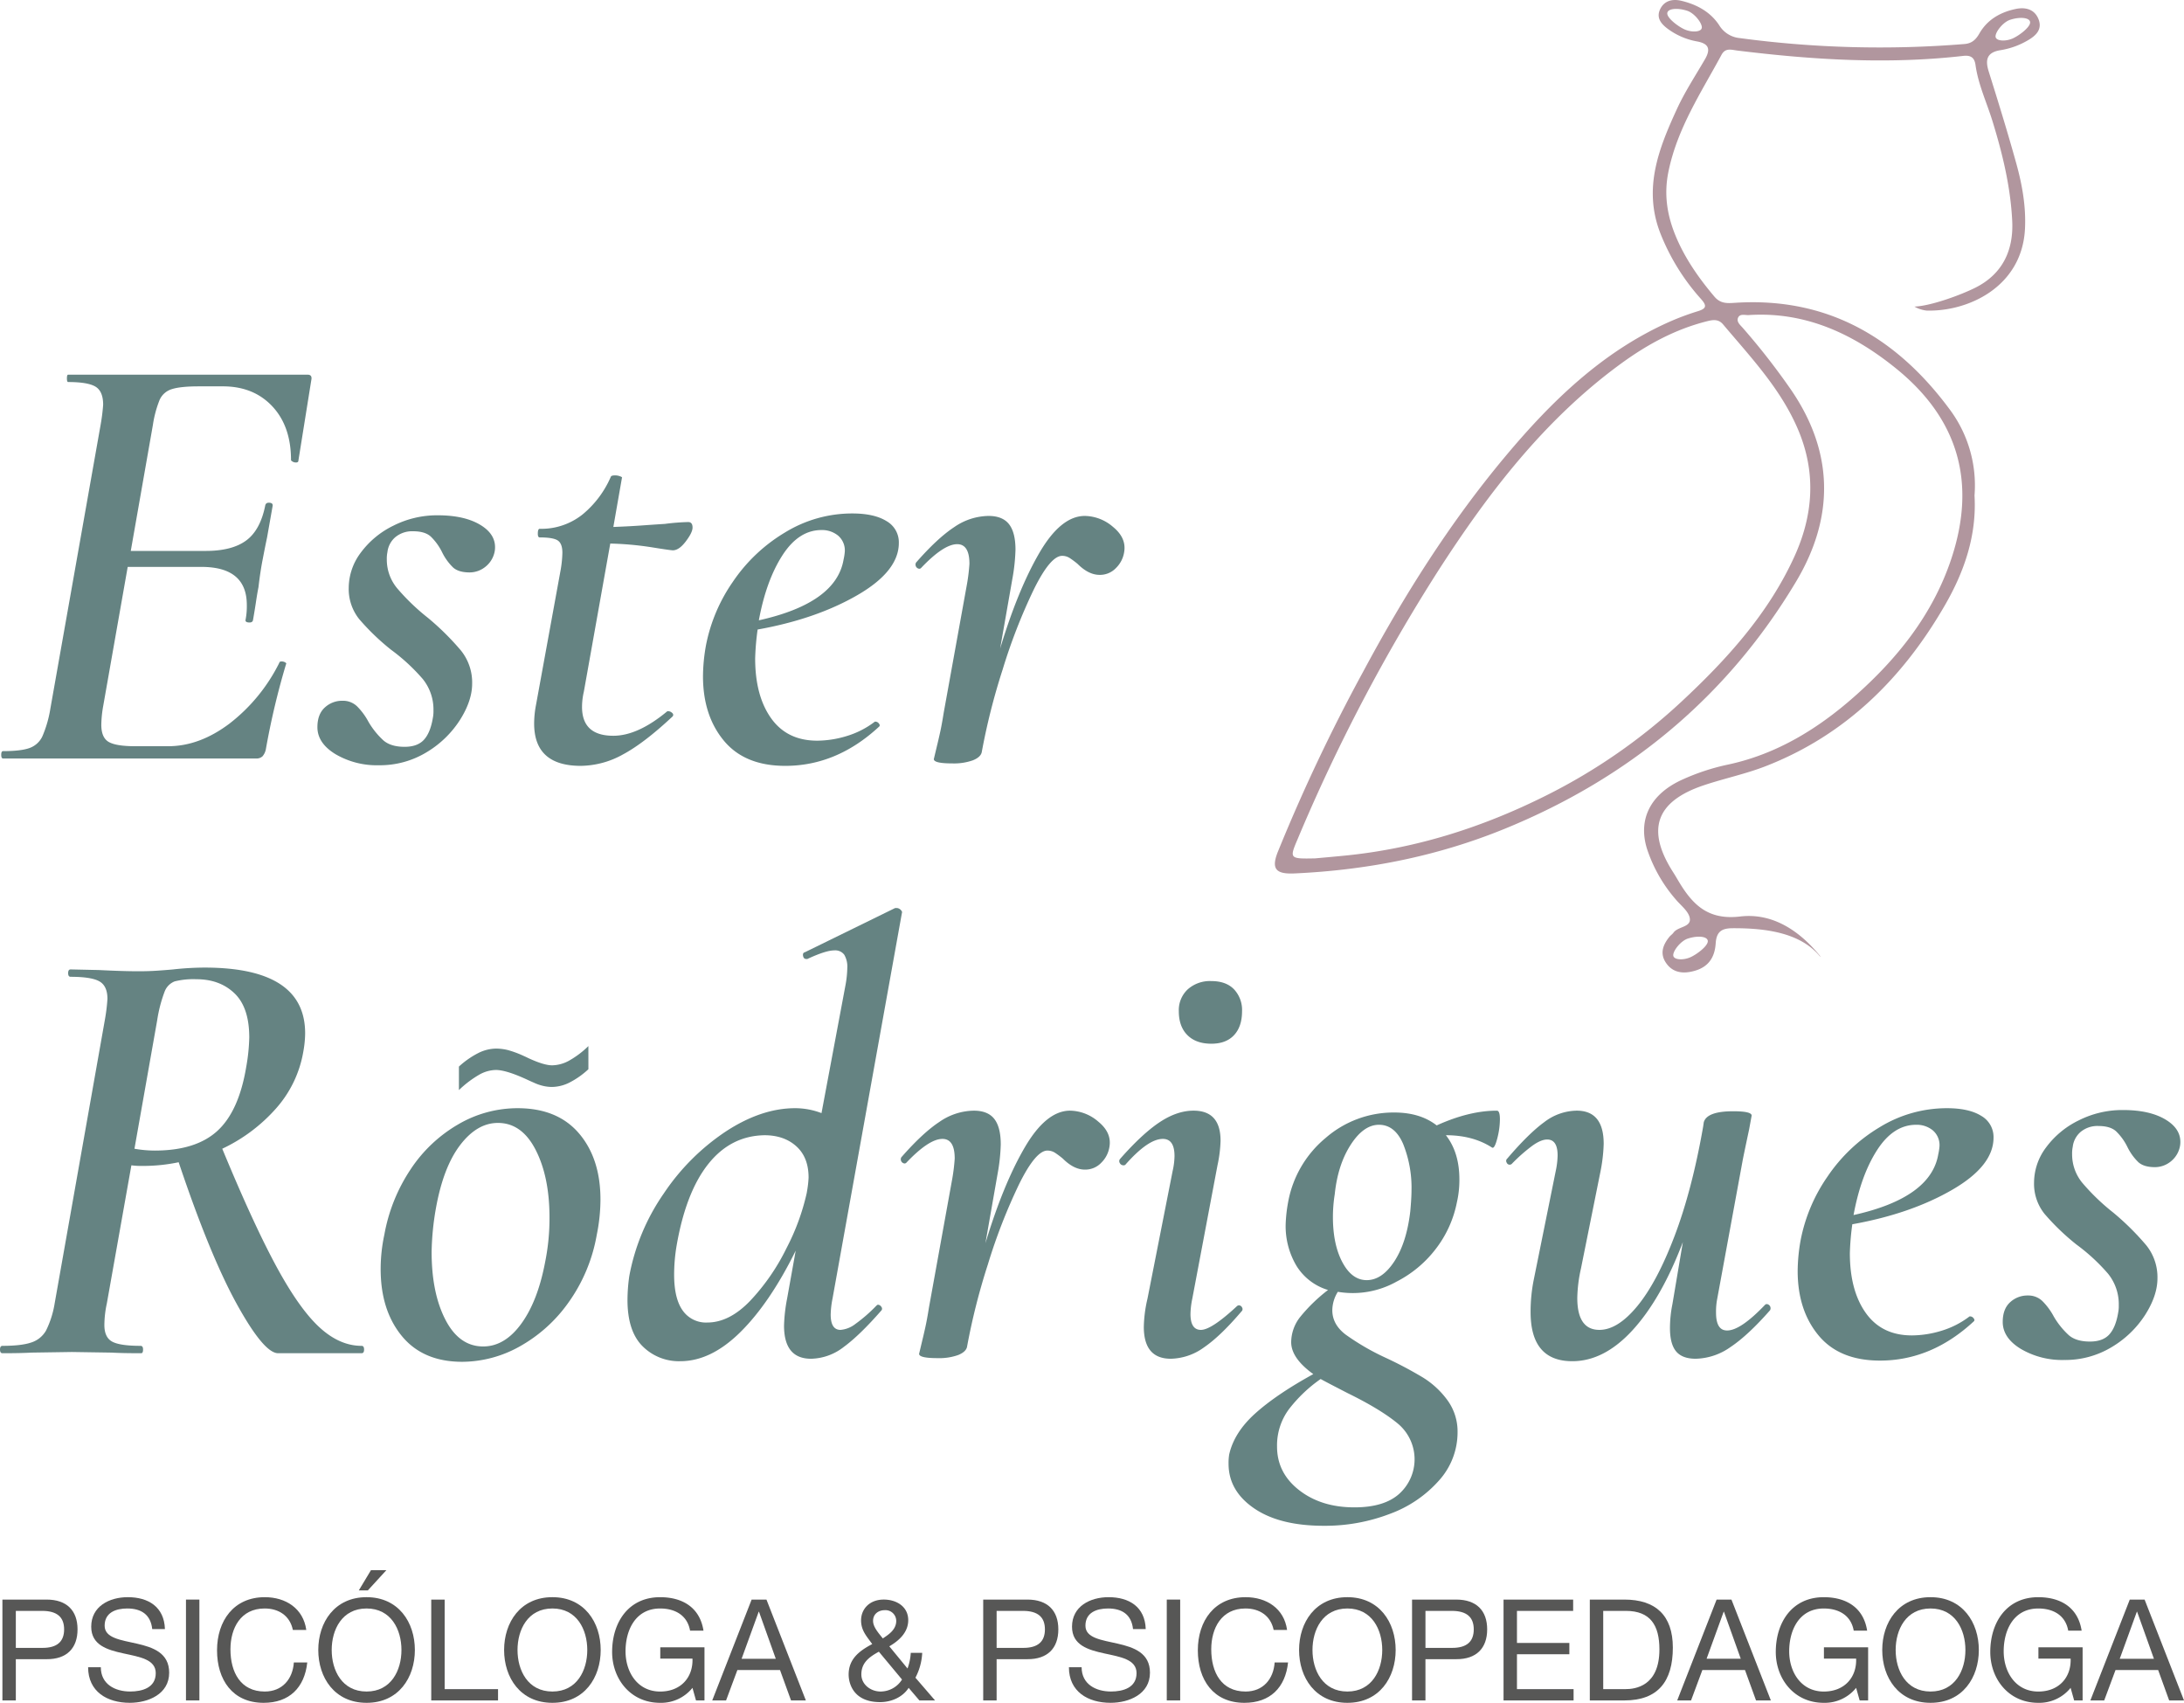 <svg xmlns="http://www.w3.org/2000/svg" viewBox="0 0 799.33 623.093"><defs><style>.cls-1{fill:#658382;}.cls-2{fill:#575756;}.cls-3{fill:#b1969e;}</style></defs><g id="Camada_2" data-name="Camada 2"><g id="Camada_1-2" data-name="Camada 1"><path class="cls-1" d="M113.927,139.123l-4.719,29.437c0,.449-.3.674-.9.674a2.348,2.348,0,0,1-1.236-.338c-.376-.224-.562-.41-.562-.56q0-12.358-6.853-19.662t-18.089-7.3H72.805q-6.741,0-9.887,1.01a7.133,7.133,0,0,0-4.494,3.933,40.706,40.706,0,0,0-2.472,9.213l-8.089,46.064H75.277q9.658,0,14.831-3.82t6.966-12.806c.147-.749.674-1.086,1.572-1.012s1.271.488,1.124,1.236l-2.022,11.459q-.675,3.15-1.573,7.865-.9,4.5-1.573,10.336-.453,2.25-.9,5.282t-1.123,6.853q-.227.9-1.574.787c-.9-.074-1.274-.412-1.123-1.012a25.872,25.872,0,0,0,.45-5.392q0-13.93-16.629-13.932H46.739l-8.988,51.008a42.3,42.3,0,0,0-.674,6.74q0,4.721,2.7,6.293t9.663,1.573H61.57q11.46,0,22.471-8.315a64.149,64.149,0,0,0,18.2-22.246c0-.3.3-.449.9-.449a2.354,2.354,0,0,1,1.235.338c.373.224.485.414.338.562A277.17,277.17,0,0,0,97.3,274.172a5.548,5.548,0,0,1-1.236,2.585,3.2,3.2,0,0,1-2.359.786H1.124q-.675,0-.675-1.348t.675-1.348q6.515,0,9.662-1.125a8.241,8.241,0,0,0,4.719-4.269,42.4,42.4,0,0,0,2.921-10.112L36.852,155.3a71.475,71.475,0,0,0,.9-7.191q0-4.939-2.809-6.629t-10-1.685c-.3,0-.449-.45-.449-1.348s.148-1.348.449-1.348h87.637Q114.375,137.1,113.927,139.123Z"/><path class="cls-1" d="M122.8,275.97q-6.63-4.046-6.629-9.886,0-4.72,2.7-7.192a9.3,9.3,0,0,1,6.516-2.47,7.39,7.39,0,0,1,5.281,2.021,23.831,23.831,0,0,1,4.157,5.617,28.777,28.777,0,0,0,5.618,6.967q2.7,2.247,7.64,2.246,4.719,0,7.078-2.584t3.258-7.976a12.075,12.075,0,0,0,.225-2.7,17.77,17.77,0,0,0-3.932-11.572,69.771,69.771,0,0,0-11.573-10.674,85.539,85.539,0,0,1-11.684-11.234,17.62,17.62,0,0,1-3.821-11.461,21.529,21.529,0,0,1,4.382-12.809,32.476,32.476,0,0,1,11.91-9.886,35.5,35.5,0,0,1,16.291-3.821q9.885,0,15.73,3.6t5.168,9.213a9.341,9.341,0,0,1-3.371,5.955,9.208,9.208,0,0,1-5.842,2.135q-4.044,0-6.067-1.8a20.075,20.075,0,0,1-4.045-5.619,20.641,20.641,0,0,0-4.157-5.729q-2.138-1.907-6.4-1.91a9.624,9.624,0,0,0-6.517,2.135,8.489,8.489,0,0,0-2.921,5.5,11.928,11.928,0,0,0-.225,2.7,16.346,16.346,0,0,0,3.82,10.561,79.063,79.063,0,0,0,11.236,10.787,96.555,96.555,0,0,1,12.134,12.021,18.659,18.659,0,0,1,4.045,12.022q0,6.293-4.494,13.371a37.032,37.032,0,0,1-12.247,11.8,32.849,32.849,0,0,1-17.415,4.718A29.81,29.81,0,0,1,122.8,275.97Z"/><path class="cls-1" d="M253.467,193.052q0,1.8-2.472,5.057t-4.719,3.258q-.9,0-7.865-1.123a115.146,115.146,0,0,0-15.055-1.348l-9.663,54.154a25.008,25.008,0,0,0-.674,5.618q0,10.565,11.46,10.56,8.985,0,19.774-8.988h.226a2.154,2.154,0,0,1,1.572.676.842.842,0,0,1,0,1.347q-10.338,9.666-18.089,13.819a32.369,32.369,0,0,1-15.392,4.158q-17.079,0-17.078-15.506a36.725,36.725,0,0,1,.674-6.74l8.988-49.211a41.53,41.53,0,0,0,.675-6.518q0-3.369-1.686-4.494t-6.629-1.123q-.674,0-.674-1.348c0-1.2.225-1.8.674-1.8a24.19,24.19,0,0,0,15.73-5.28,36.73,36.73,0,0,0,10.337-13.82c.147-.3.673-.449,1.572-.449a5.1,5.1,0,0,1,1.8.338c.6.224.821.414.674.56l-3.146,17.977q5.841-.22,10.562-.561t8.314-.562a77.832,77.832,0,0,1,8.539-.674C252.94,191.031,253.467,191.705,253.467,193.052Z"/><path class="cls-1" d="M324.473,190.693a8.9,8.9,0,0,1,4.494,7.979q0,10.335-15.168,19.1t-36.514,12.584a94.656,94.656,0,0,0-.9,10.561q0,13.707,5.842,21.908t16.853,8.2a37.5,37.5,0,0,0,10.786-1.686A32.165,32.165,0,0,0,320.2,264.06h.224a1.608,1.608,0,0,1,1.236.674c.373.449.411.826.113,1.125Q306.272,280.241,287.4,280.24q-14.83,0-22.47-9.213t-7.64-23.594a65.508,65.508,0,0,1,1.123-11.461,61.108,61.108,0,0,1,9.775-23.033,60.373,60.373,0,0,1,19.1-18.088,46.949,46.949,0,0,1,24.606-6.967Q319.98,187.884,324.473,190.693Zm-15.28,11.123a7.117,7.117,0,0,0-2.472-5.842,9.281,9.281,0,0,0-6.067-2.021q-8.316,0-14.269,9.213t-8.651,23.818q28.313-6.287,31.01-22.246A19.911,19.911,0,0,0,309.193,201.816Z"/><path class="cls-1" d="M407.388,192.828q4.94,4.046,4.045,9.213a10.314,10.314,0,0,1-2.922,5.73,8.067,8.067,0,0,1-6.067,2.584q-4.044,0-8.089-4.045a31.762,31.762,0,0,0-2.7-2.021,5.175,5.175,0,0,0-2.921-.9q-4.271,0-10.337,12.246a205.632,205.632,0,0,0-11.46,29.436A237.856,237.856,0,0,0,359.3,275.3q-.451,1.8-3.258,2.919a20.7,20.7,0,0,1-7.527,1.125q-6.741,0-6.742-1.574l1.124-4.718q.447-1.8,1.124-4.831t1.348-7.3l8.539-47.19a68.2,68.2,0,0,0,.9-7.416q0-7.19-4.494-7.189-4.946,0-13.258,8.763a.913.913,0,0,1-.674.225,1.534,1.534,0,0,1-1.123-2.248q7.863-8.985,14.044-13.033a22.583,22.583,0,0,1,12.471-4.045q5.167,0,7.528,3.035t2.359,9.324a68.581,68.581,0,0,1-1.123,10.563l-4.494,25.615q6.515-21.572,14.381-35.055t16.628-13.482A16.139,16.139,0,0,1,407.388,192.828Z"/><path class="cls-1" d="M133.251,493.818c0,.9-.3,1.35-.9,1.35H101.792q-5.171,0-15.055-17.866T65.39,425.283a63.227,63.227,0,0,1-13.258,1.348,26.43,26.43,0,0,1-4.045-.225L39.1,476.966a38.352,38.352,0,0,0-.9,7.864q0,4.5,2.809,6.068t10.449,1.572c.6,0,.9.45.9,1.348s-.225,1.35-.674,1.35q-6.968,0-10.787-.225l-14.6-.225-14.831.225q-3.824.225-10.561.225c-.6,0-.9-.45-.9-1.35s.3-1.348.9-1.348q6.963,0,10.561-1.236a9.544,9.544,0,0,0,5.393-4.381A34.785,34.785,0,0,0,20,476.966L38.425,372.925a68.023,68.023,0,0,0,.9-7.414q0-4.719-2.922-6.4t-10.561-1.685q-.9,0-.9-1.348t.9-1.35l10.337.225q8.984.454,14.606.449,3.591,0,6.853-.224t5.731-.45a108.39,108.39,0,0,1,11.46-.674q36.85,0,36.852,24.045a39.278,39.278,0,0,1-.675,6.741,41.829,41.829,0,0,1-10,20.785A60.8,60.8,0,0,1,81.344,420.34q11.234,27.189,19.662,42.806t15.842,22.471q7.416,6.858,15.505,6.853C132.95,492.47,133.251,492.92,133.251,493.818ZM56.626,421.013q15.053,0,22.92-7.189t10.562-23.371a69.34,69.34,0,0,0,1.123-10.785q0-11.007-5.393-16.18T71.906,358.32a28.2,28.2,0,0,0-7.977.787,6.431,6.431,0,0,0-3.707,3.82,51.235,51.235,0,0,0-2.7,10.448L49.211,420.34A42.656,42.656,0,0,0,56.626,421.013Z"/><path class="cls-1" d="M147.071,488.875q-7.752-9.437-7.752-24.493a59.9,59.9,0,0,1,1.348-12.583,63,63,0,0,1,9.55-23.819,52.25,52.25,0,0,1,17.415-16.515,43.018,43.018,0,0,1,21.8-5.956q14.6,0,22.47,9.213t7.865,24.268a65.458,65.458,0,0,1-1.348,12.809,60.293,60.293,0,0,1-10.449,24.943,54.262,54.262,0,0,1-17.977,16.066,43.424,43.424,0,0,1-20.785,5.5Q154.822,498.312,147.071,488.875Zm43.706-4.494q6.068-8.31,8.764-22.7a80.26,80.26,0,0,0,1.572-16.178q0-14.832-5.055-24.718t-13.82-9.887q-7.641,0-13.82,8.09t-8.876,23.144a99.7,99.7,0,0,0-1.572,15.954q0,15.059,5.055,24.832t13.82,9.773Q184.708,492.7,190.777,484.381Z"/><path class="cls-1" d="M304.7,475.168a33.226,33.226,0,0,0-.674,5.843q0,5.619,3.6,5.618a10.179,10.179,0,0,0,5.393-2.135,56.17,56.17,0,0,0,7.64-6.629q.447-.449.674-.449a1.56,1.56,0,0,1,1.235.785,1.021,1.021,0,0,1-.112,1.461q-7.868,8.991-13.707,13.258a20.039,20.039,0,0,1-11.91,4.269q-9.89,0-9.886-12.135a59.671,59.671,0,0,1,1.123-9.886l3.146-17.528q-9.438,19.1-20.224,29.776t-22.021,10.672a18.747,18.747,0,0,1-13.82-5.5q-5.508-5.505-5.5-16.967a62.177,62.177,0,0,1,.674-8.764,77.814,77.814,0,0,1,12.584-30.109,81.748,81.748,0,0,1,22.695-22.7q13.031-8.538,25.392-8.54a26.972,26.972,0,0,1,9.663,1.8l8.763-46.738a37.538,37.538,0,0,0,.674-6.293,8.619,8.619,0,0,0-1.123-4.943,4.123,4.123,0,0,0-3.6-1.573q-3.148,0-9.887,3.145h-.449c-.6,0-.976-.371-1.124-1.123s.074-1.2.674-1.348l33.033-16.179h.449a2.161,2.161,0,0,1,1.573.673c.449.452.6.827.449,1.125Zm-30.111.787a77.875,77.875,0,0,0,13.258-19.213,82.471,82.471,0,0,0,7.416-20.223l.224-1.349a37.058,37.058,0,0,0,.45-4.27q0-7.414-4.494-11.459T279.761,415.4q-12.36.227-20.561,10.561t-11.573,29.886a64.122,64.122,0,0,0-.9,10.561q0,8.766,3.146,13.146a10.4,10.4,0,0,0,8.988,4.381Q266.953,483.931,274.592,475.955Z"/><path class="cls-1" d="M402,410.453q4.94,4.043,4.045,9.213a10.318,10.318,0,0,1-2.921,5.73,8.075,8.075,0,0,1-6.067,2.584q-4.046,0-8.09-4.045a32.229,32.229,0,0,0-2.7-2.023,5.189,5.189,0,0,0-2.92-.9q-4.272,0-10.337,12.246a205.429,205.429,0,0,0-11.46,29.438,237.749,237.749,0,0,0-7.64,30.223q-.453,1.8-3.259,2.921a20.7,20.7,0,0,1-7.527,1.124q-6.741,0-6.741-1.573l1.123-4.718q.449-1.8,1.124-4.833t1.348-7.3l8.539-47.19a67.917,67.917,0,0,0,.9-7.414q0-7.19-4.494-7.191-4.946,0-13.258,8.763a.911.911,0,0,1-.673.225,1.532,1.532,0,0,1-1.124-2.246q7.863-8.985,14.044-13.033a22.578,22.578,0,0,1,12.472-4.045q5.166,0,7.527,3.033t2.359,9.326a68.56,68.56,0,0,1-1.123,10.561l-4.494,25.617q6.514-21.571,14.381-35.055t16.629-13.482A16.131,16.131,0,0,1,402,410.453Z"/><path class="cls-1" d="M418.629,485.506a48.914,48.914,0,0,1,1.349-10.338l9.212-46.739a26.294,26.294,0,0,0,.675-5.392q0-6.291-4.27-6.293-5.393,0-13.707,9.437a.907.907,0,0,1-.674.225,1.452,1.452,0,0,1-1.348-.785,1.286,1.286,0,0,1,0-1.461q8.09-9.212,14.493-13.483t12.472-4.269q9.885,0,9.887,11.01a48.388,48.388,0,0,1-1.124,8.988l-9.213,48.762a29.7,29.7,0,0,0-.674,5.619q0,5.844,3.82,5.842t13.033-8.539a1.291,1.291,0,0,1,.9-.45,1.311,1.311,0,0,1,1.124.787,1.109,1.109,0,0,1-.225,1.459q-7.643,8.992-13.708,13.147a21.366,21.366,0,0,1-12.133,4.156Q418.626,497.189,418.629,485.506Zm15.954-106.737q-3.149-3.145-3.145-8.763a10.391,10.391,0,0,1,3.258-7.979,12.189,12.189,0,0,1,8.651-3.033q5.393,0,8.314,3.033a11.038,11.038,0,0,1,2.922,7.979q0,5.619-2.922,8.763t-8.314,3.145Q437.728,381.914,434.583,378.769Z"/><path class="cls-1" d="M548.958,409.554a28.153,28.153,0,0,1-1.011,7.19q-1.011,3.823-1.91,3.146-6.967-4.494-16.853-4.494,4.941,6.292,4.943,16.18a36.356,36.356,0,0,1-.9,8.312,40.829,40.829,0,0,1-7.978,17.416A42.275,42.275,0,0,1,511.1,468.988a32.806,32.806,0,0,1-21.459,3.709,13,13,0,0,0-2.023,6.74q0,5.173,4.831,8.877a88.918,88.918,0,0,0,14.494,8.426,146.169,146.169,0,0,1,13.819,7.3,31.691,31.691,0,0,1,8.989,8.314,19.412,19.412,0,0,1,3.708,11.8,26.281,26.281,0,0,1-6.742,17.527,44.339,44.339,0,0,1-17.976,12.246,66.211,66.211,0,0,1-24.269,4.383q-16.179,0-25.5-6.4t-9.325-16.291a18.874,18.874,0,0,1,.224-3.371q1.8-8.09,9.55-15.055t21.235-14.383q-8.089-5.844-8.089-11.683a15.041,15.041,0,0,1,3.37-9.326,60.664,60.664,0,0,1,10.112-9.774,20.434,20.434,0,0,1-11.572-8.877,28.4,28.4,0,0,1-3.933-15.168,54,54,0,0,1,.9-8.09,39.636,39.636,0,0,1,13.708-23.48,37.844,37.844,0,0,1,25.167-9.326q9.438,0,15.5,4.718,11.908-5.393,22.022-5.392Q548.957,406.408,548.958,409.554ZM511.432,520.783q-6.294-5.171-18.2-11.01-7.869-4.046-9.887-5.168a52.661,52.661,0,0,0-11.573,11.01,22.205,22.205,0,0,0-4.381,13.707q0,9.658,8.089,15.955t20.224,6.291q11.007,0,16.516-5.055a17,17,0,0,0-.787-25.73Zm5.169-85.164a42.939,42.939,0,0,0-3.034-16.965q-3.035-7.078-8.876-7.078-5.619,0-10.337,7.3t-5.842,18.089a53.233,53.233,0,0,0-.674,8.315q0,10.11,3.483,16.627t8.876,6.517q5.613,0,10.112-6.853t5.842-18.315Q516.6,438.32,516.6,435.619Z"/><path class="cls-1" d="M646.705,477.191a1.532,1.532,0,0,1,1.124,2.246q-8.089,9.217-14.494,13.483a22.836,22.836,0,0,1-12.7,4.269q-4.946,0-7.191-2.695t-2.247-8.539a44.613,44.613,0,0,1,.9-8.764l3.82-22.695q-7.869,20.675-18.314,32.133t-22.133,11.459q-15.284,0-15.281-17.977a59.235,59.235,0,0,1,1.124-11.684l8.09-40a29.663,29.663,0,0,0,.674-5.617q0-5.841-3.82-5.844-2.25,0-5.393,2.248a61.9,61.9,0,0,0-7.416,6.516,1.166,1.166,0,0,1-2.022-.336,1.107,1.107,0,0,1,.225-1.461q7.863-9.21,13.6-13.371a19.879,19.879,0,0,1,11.8-4.156q9.886,0,9.888,12.135a59.977,59.977,0,0,1-1.124,9.886l-7.19,35.729a52.7,52.7,0,0,0-1.348,10.785q0,11.687,8.089,11.686,6.741,0,13.932-8.764t13.594-25.617q6.4-16.853,10.449-40l.225-1.573q1.122-4.046,10.786-4.045,6.741,0,6.741,1.573l-.9,4.943q-2.249,10.564-2.471,11.91l-9.214,50.11a24.412,24.412,0,0,0-.449,5.168q0,6.52,4.045,6.517,4.941,0,13.932-9.437A.911.911,0,0,1,646.705,477.191Z"/><path class="cls-1" d="M725.125,408.318a8.9,8.9,0,0,1,4.494,7.977q0,10.338-15.168,19.1t-36.515,12.584a94.682,94.682,0,0,0-.9,10.563q0,13.707,5.842,21.908t16.853,8.2a37.472,37.472,0,0,0,10.787-1.685,32.188,32.188,0,0,0,10.336-5.28h.225a1.608,1.608,0,0,1,1.235.674c.373.449.412.824.113,1.123q-15.505,14.385-34.38,14.381-14.831,0-22.471-9.213t-7.64-23.594a65.456,65.456,0,0,1,1.124-11.461,61.081,61.081,0,0,1,9.774-23.031,60.382,60.382,0,0,1,19.1-18.09,46.959,46.959,0,0,1,24.605-6.965Q720.631,405.509,725.125,408.318Zm-15.281,11.123a7.121,7.121,0,0,0-2.471-5.844,9.283,9.283,0,0,0-6.067-2.021q-8.316,0-14.269,9.213t-8.652,23.818q28.314-6.287,31.01-22.246A19.86,19.86,0,0,0,709.844,419.441Z"/><path class="cls-1" d="M739.616,493.593q-6.631-4.042-6.629-9.886,0-4.721,2.7-7.19a9.294,9.294,0,0,1,6.516-2.472,7.387,7.387,0,0,1,5.28,2.021,23.89,23.89,0,0,1,4.158,5.619,28.8,28.8,0,0,0,5.617,6.965q2.7,2.25,7.641,2.248,4.719,0,7.078-2.584t3.258-7.978a12.1,12.1,0,0,0,.225-2.7,17.766,17.766,0,0,0-3.933-11.572,69.628,69.628,0,0,0-11.572-10.674,85.671,85.671,0,0,1-11.685-11.236,17.615,17.615,0,0,1-3.82-11.459,21.529,21.529,0,0,1,4.382-12.809A32.464,32.464,0,0,1,760.738,410a35.479,35.479,0,0,1,16.292-3.821q9.885,0,15.729,3.6t5.168,9.213a9.349,9.349,0,0,1-3.37,5.955,9.222,9.222,0,0,1-5.843,2.135q-4.044,0-6.067-1.8a20.081,20.081,0,0,1-4.044-5.617,20.685,20.685,0,0,0-4.158-5.731q-2.138-1.906-6.4-1.91a9.622,9.622,0,0,0-6.517,2.135,8.493,8.493,0,0,0-2.921,5.506,11.9,11.9,0,0,0-.225,2.695,16.351,16.351,0,0,0,3.82,10.563,79.1,79.1,0,0,0,11.235,10.785,96.828,96.828,0,0,1,12.134,12.021,18.661,18.661,0,0,1,4.045,12.024q0,6.293-4.494,13.369a37.009,37.009,0,0,1-12.246,11.8,32.836,32.836,0,0,1-17.415,4.718A29.807,29.807,0,0,1,739.616,493.593Z"/><path class="cls-2" d="M.883,585.314H17.06c7.39,0,11.318,4.031,11.318,10.9S24.45,607.175,17.06,607.125H5.793v15.09H.883Zm4.91,17.676h9.613c5.581.051,8.062-2.377,8.062-6.772s-2.481-6.769-8.062-6.769H5.793Z"/><path class="cls-2" d="M55.716,596.115c-.569-5.322-4.031-7.545-9.148-7.545-4.186,0-8.269,1.5-8.269,6.3,0,9.1,23.619,2.687,23.619,17.211,0,7.855-7.7,11.007-14.419,11.007-8.27,0-15.247-4.082-15.247-13.023H36.9c0,6.2,5.168,8.889,10.75,8.889,4.444,0,9.354-1.395,9.354-6.719,0-10.129-23.618-3.463-23.618-17,0-7.443,6.615-10.8,13.385-10.8,7.546,0,13.334,3.567,13.592,11.68Z"/><path class="cls-2" d="M68.066,585.314h4.91v36.9h-4.91Z"/><path class="cls-2" d="M107.188,596.425c-1.085-5.218-5.168-7.855-10.336-7.855-8.786,0-12.507,7.236-12.507,14.936,0,8.425,3.721,15.453,12.558,15.453,6.409,0,10.234-4.547,10.647-10.647h4.909c-.981,9.252-6.615,14.781-15.969,14.781-11.422,0-17.055-8.476-17.055-19.224s6.1-19.434,17.468-19.434c7.7,0,14.11,4.135,15.195,11.99Z"/><path class="cls-2" d="M134.164,584.435c11.732,0,17.675,9.252,17.675,19.33s-5.943,19.328-17.675,19.328-17.675-9.25-17.675-19.328S122.432,584.435,134.164,584.435Zm0,34.524c8.992,0,12.765-7.752,12.765-15.194s-3.773-15.195-12.765-15.195S121.4,596.322,121.4,603.765,125.171,618.959,134.164,618.959Zm1.6-44.395H141.4l-6.77,7.391h-3.308Z"/><path class="cls-2" d="M157.833,585.314h4.909V618.08h19.536v4.135H157.833Z"/><path class="cls-2" d="M202.174,584.435c11.732,0,17.675,9.252,17.675,19.33s-5.943,19.328-17.675,19.328-17.675-9.25-17.675-19.328S190.442,584.435,202.174,584.435Zm0,34.524c8.993,0,12.765-7.752,12.765-15.194s-3.772-15.195-12.765-15.195-12.765,7.752-12.765,15.195S193.182,618.959,202.174,618.959Z"/><path class="cls-2" d="M253.44,617.615a14.731,14.731,0,0,1-11.835,5.478c-11.008,0-17.571-8.941-17.571-18.6,0-10.75,5.891-20.053,17.571-20.053,8.011,0,14.523,3.619,15.867,12.25h-4.91c-.982-5.582-5.427-8.115-10.957-8.115-8.94,0-12.662,7.8-12.662,15.66,0,7.7,4.445,14.729,12.662,14.729,7.649,0,12.094-5.272,11.835-12.041H241.657v-4.135h16.176v19.432h-3.1Z"/><path class="cls-2" d="M275.093,585.314h5.427l14.419,36.9h-5.426L285.481,611.1H269.874l-4.135,11.112h-5.065Zm-3.669,21.654h12.507l-6.15-17.209h-.1Z"/><path class="cls-2" d="M332.562,617.615c-2.223,3.463-6.409,5.221-10.44,5.221-9.975,0-11.525-7.08-11.525-10.079,0-5.736,3.928-8.683,8.631-11.164-2.067-2.892-4.083-4.961-4.083-8.681,0-3.981,2.946-7.6,8.321-7.6,4.6,0,8.941,2.533,8.941,7.545,0,4.445-3.36,7.494-6.926,9.563l6.667,8.113a19.943,19.943,0,0,0,1.189-5.736h4.186a21.6,21.6,0,0,1-2.481,9.1l7.184,8.321H336.49Zm-10.905-13.231c-3.463,1.913-6.408,3.981-6.408,8.321,0,3.722,3.462,6.254,7.028,6.254a9.286,9.286,0,0,0,7.856-4.393Zm6.357-11.265a3.944,3.944,0,0,0-4.238-3.928c-2.068,0-4.238,1.24-4.238,3.928,0,2.222,1.964,4.392,3.566,6.408C325.223,598.131,328.014,596.322,328.014,593.119Z"/><path class="cls-2" d="M359.848,585.314h16.176c7.391,0,11.318,4.031,11.318,10.9s-3.927,10.957-11.318,10.907H364.757v15.09h-4.909Zm4.909,17.676h9.613c5.582.051,8.063-2.377,8.063-6.772s-2.481-6.769-8.063-6.769h-9.613Z"/><path class="cls-2" d="M414.68,596.115c-.568-5.322-4.031-7.545-9.147-7.545-4.186,0-8.269,1.5-8.269,6.3,0,9.1,23.618,2.687,23.618,17.211,0,7.855-7.7,11.007-14.419,11.007-8.269,0-15.246-4.082-15.246-13.023h4.651c0,6.2,5.169,8.889,10.75,8.889,4.444,0,9.354-1.395,9.354-6.719,0-10.129-23.618-3.463-23.618-17,0-7.443,6.615-10.8,13.385-10.8,7.546,0,13.334,3.567,13.593,11.68Z"/><path class="cls-2" d="M427.031,585.314h4.909v36.9h-4.909Z"/><path class="cls-2" d="M466.152,596.425c-1.085-5.218-5.168-7.855-10.336-7.855-8.786,0-12.507,7.236-12.507,14.936,0,8.425,3.721,15.453,12.559,15.453,6.408,0,10.233-4.547,10.646-10.647h4.91c-.982,9.252-6.615,14.781-15.969,14.781-11.422,0-17.056-8.476-17.056-19.224s6.1-19.434,17.469-19.434c7.7,0,14.109,4.135,15.194,11.99Z"/><path class="cls-2" d="M493.128,584.435c11.732,0,17.675,9.252,17.675,19.33s-5.943,19.328-17.675,19.328-17.675-9.25-17.675-19.328S481.4,584.435,493.128,584.435Zm0,34.524c8.993,0,12.766-7.752,12.766-15.194s-3.773-15.195-12.766-15.195-12.765,7.752-12.765,15.195S484.136,618.959,493.128,618.959Z"/><path class="cls-2" d="M516.8,585.314h16.176c7.391,0,11.319,4.031,11.319,10.9s-3.928,10.957-11.319,10.907H521.707v15.09H516.8Zm4.91,17.676h9.612c5.582.051,8.063-2.377,8.063-6.772s-2.481-6.769-8.063-6.769h-9.612Z"/><path class="cls-2" d="M550.285,585.314h25.479v4.135H555.2v11.732h19.174v4.135H555.2V618.08h20.724v4.135H550.285Z"/><path class="cls-2" d="M581.861,585.314h12.662c11.37,0,17.727,5.736,17.727,17.572,0,12.352-5.427,19.329-17.727,19.329H581.861Zm4.91,32.766h8.166c3.359,0,12.4-.93,12.4-14.522,0-8.787-3.256-14.109-12.3-14.109h-8.269Z"/><path class="cls-2" d="M628.27,585.314H633.7l14.42,36.9h-5.427L638.658,611.1H623.05l-4.134,11.112h-5.065ZM624.6,606.968h12.506l-6.15-17.209h-.1Z"/><path class="cls-2" d="M679.33,617.615a14.732,14.732,0,0,1-11.835,5.478c-11.009,0-17.572-8.941-17.572-18.6,0-10.75,5.891-20.053,17.572-20.053,8.01,0,14.522,3.619,15.866,12.25h-4.91c-.982-5.582-5.427-8.115-10.956-8.115-8.941,0-12.662,7.8-12.662,15.66,0,7.7,4.444,14.729,12.662,14.729,7.649,0,12.093-5.272,11.835-12.041H667.546v-4.135h16.177v19.432h-3.1Z"/><path class="cls-2" d="M706.564,584.435c11.732,0,17.675,9.252,17.675,19.33s-5.943,19.328-17.675,19.328-17.675-9.25-17.675-19.328S694.833,584.435,706.564,584.435Zm0,34.524c8.993,0,12.766-7.752,12.766-15.194s-3.773-15.195-12.766-15.195S693.8,596.322,693.8,603.765,697.572,618.959,706.564,618.959Z"/><path class="cls-2" d="M757.831,617.615A14.732,14.732,0,0,1,746,623.093c-11.009,0-17.572-8.941-17.572-18.6,0-10.75,5.891-20.053,17.572-20.053,8.01,0,14.522,3.619,15.866,12.25h-4.91c-.982-5.582-5.427-8.115-10.956-8.115-8.941,0-12.663,7.8-12.663,15.66,0,7.7,4.445,14.729,12.663,14.729,7.649,0,12.093-5.272,11.835-12.041H746.047v-4.135h16.177v19.432h-3.1Z"/><path class="cls-2" d="M779.484,585.314h5.426l14.42,36.9H793.9L789.872,611.1H774.264l-4.135,11.112h-5.065Zm-3.67,21.654h12.507l-6.15-17.209h-.1Z"/><path class="cls-3" d="M746.033,6.9c-1.482-3.583-4.813-4.361-8.328-3.613-5.578,1.187-10.326,3.856-13.253,8.948-1.282,2.232-2.71,3.645-5.46,3.872a383.441,383.441,0,0,1-82.215-2.166,9.869,9.869,0,0,1-7.555-4.7c-3.255-4.951-8.323-7.665-14.01-8.982-3.032-.7-6.044-.052-7.562,3.012-1.643,3.314.418,5.581,2.923,7.411a25.577,25.577,0,0,0,10.549,4.48c4.452.814,4.961,2.953,2.875,6.543-3.5,6.016-7.35,11.878-10.249,18.176-6.645,14.434-12.441,29.036-6.1,45.405a79.584,79.584,0,0,0,14.918,24.131c2.056,2.325,2.139,3.44-1.061,4.431a95.782,95.782,0,0,0-10.8,4.038c-24.375,10.919-42.959,29.035-59.749,49.1-20.288,24.24-37.081,50.879-52,78.705a648.215,648.215,0,0,0-31.272,66c-2.5,6.274-.734,8.226,6.081,7.915,26.562-1.213,52.282-6.261,76.971-16.347,45.382-18.538,81.4-48.28,106.588-90.391,14.012-23.428,14-47.225-1.863-70.309A252.452,252.452,0,0,0,637.9,120.043c-.918-1.058-2.419-2.235-1.8-3.742.681-1.644,2.573-.926,3.953-1.015,20.837-1.337,38.347,6.94,53.96,19.6,22.949,18.611,29.393,41.989,20.1,69.755-6.785,20.269-19.673,36.323-35.356,50.19-13.443,11.887-28.574,21.181-46.441,24.969a80.568,80.568,0,0,0-16.652,5.5c-11.6,5.268-16.2,14.434-12.906,25.206a53.878,53.878,0,0,0,10.489,18.534c1.865,2.253,4.766,4.377,5.2,6.905.593,3.417-4.323,3.01-5.959,5.325-.416.59-1.077,1-1.532,1.569-2.2,2.748-3.467,5.789-1.466,9.09,2.021,3.335,5.219,4.394,9.026,3.706,5.726-1.034,9.011-4.192,9.419-10.468.293-4.5,2.428-5.506,6.3-5.517,11.586-.034,24.675,1.466,31.957,10.428h0l.014-.185c-7.572-9.325-17.42-15.935-29.336-14.529-11.191,1.32-16.862-3.762-21.889-11.872-.868-1.4-1.666-2.843-2.557-4.228-10.044-15.624-6.473-26.015,11.174-31.926,7.46-2.5,15.243-4.111,22.558-6.953,29.282-11.375,50.326-32.3,65.725-59.022,6.982-12.117,11.629-25.341,10.779-40.057a46.483,46.483,0,0,0-8.993-31.376c-19.364-26.246-44.635-41.2-78.268-39.152-2.936.179-5.59.534-7.934-2.238-5.6-6.624-10.562-13.679-13.943-21.621-3.246-7.622-4.652-15.4-2.893-24.056,3.229-15.887,11.98-28.994,19.436-42.811,1.432-2.654,3.613-1.824,5.767-1.558,27.5,3.383,55.058,5.124,82.707,1.958,2.983-.341,4.139.836,4.489,3.344,1,7.153,4.09,13.667,6.193,20.478,3.688,11.945,6.624,24.065,7.237,36.545.524,10.647-3.427,19.4-13.48,24.448-5.286,2.651-16.312,6.71-22.3,6.918h0a11.269,11.269,0,0,0,4.439,1.459c15.121.445,34.97-8.6,36.016-29.962.4-8.113-1.028-16.1-3.183-23.876-3.131-11.29-6.589-22.491-10.1-33.672-1.389-4.427-.563-7.022,4.41-7.787a28.571,28.571,0,0,0,9.784-3.513C745.165,13.061,747.616,10.726,746.033,6.9Zm-129.5,3.853c-2.446-1.112-6.324-4.091-6.324-5.837s3.527-2.189,7.3-.973c2.556.825,5.35,4.334,5.35,6.08S619.209,11.965,616.534,10.749Zm8.512,333.66c0,1.746-3.878,4.726-6.323,5.837-2.676,1.216-6.324,1.017-6.324-.729s2.794-5.256,5.351-6.081C621.52,342.22,625.046,342.663,625.046,344.409Zm5.617-225.677c10.251,12.16,21.267,23.75,27.547,38.756,6.57,15.7,5.4,31.152-1.528,46.284-9.546,20.847-24.651,37.478-41.2,52.9a210.893,210.893,0,0,1-49.422,34.324c-23.126,11.606-47.379,19.375-73.186,22.016-4.368.447-8.743.818-11.527,1.076-9.546.2-9.465.1-6.3-7.336a648.846,648.846,0,0,1,51.451-98.093c18.425-28.562,39.014-55.373,66.861-75.665,9.528-6.943,19.775-12.515,31.323-15.426C626.923,117,628.931,116.677,630.663,118.732ZM736.681,14.048c-2.675,1.216-6.324,1.016-6.324-.73s2.794-5.256,5.351-6.08c3.77-1.217,7.3-.774,7.3.972S739.127,12.936,736.681,14.048Z"/><path class="cls-1" d="M215.351,391.247a30.377,30.377,0,0,1-6.922,4.879,14.66,14.66,0,0,1-6.431,1.61,14.442,14.442,0,0,1-3.242-.391,17.041,17.041,0,0,1-3.452-1.219q-.878-.368-2.664-1.2-7.429-3.4-11.18-3.406a12.844,12.844,0,0,0-6.1,1.749,38.33,38.33,0,0,0-7.4,5.615V390.28a31.73,31.73,0,0,1,7.08-4.947,14.825,14.825,0,0,1,6.484-1.634,18.167,18.167,0,0,1,4.4.552,37.142,37.142,0,0,1,5.906,2.21q.454.184,1.472.69,5.748,2.668,8.762,2.669a13.268,13.268,0,0,0,6.2-1.7,33.6,33.6,0,0,0,7.08-5.339Z"/></g></g></svg>